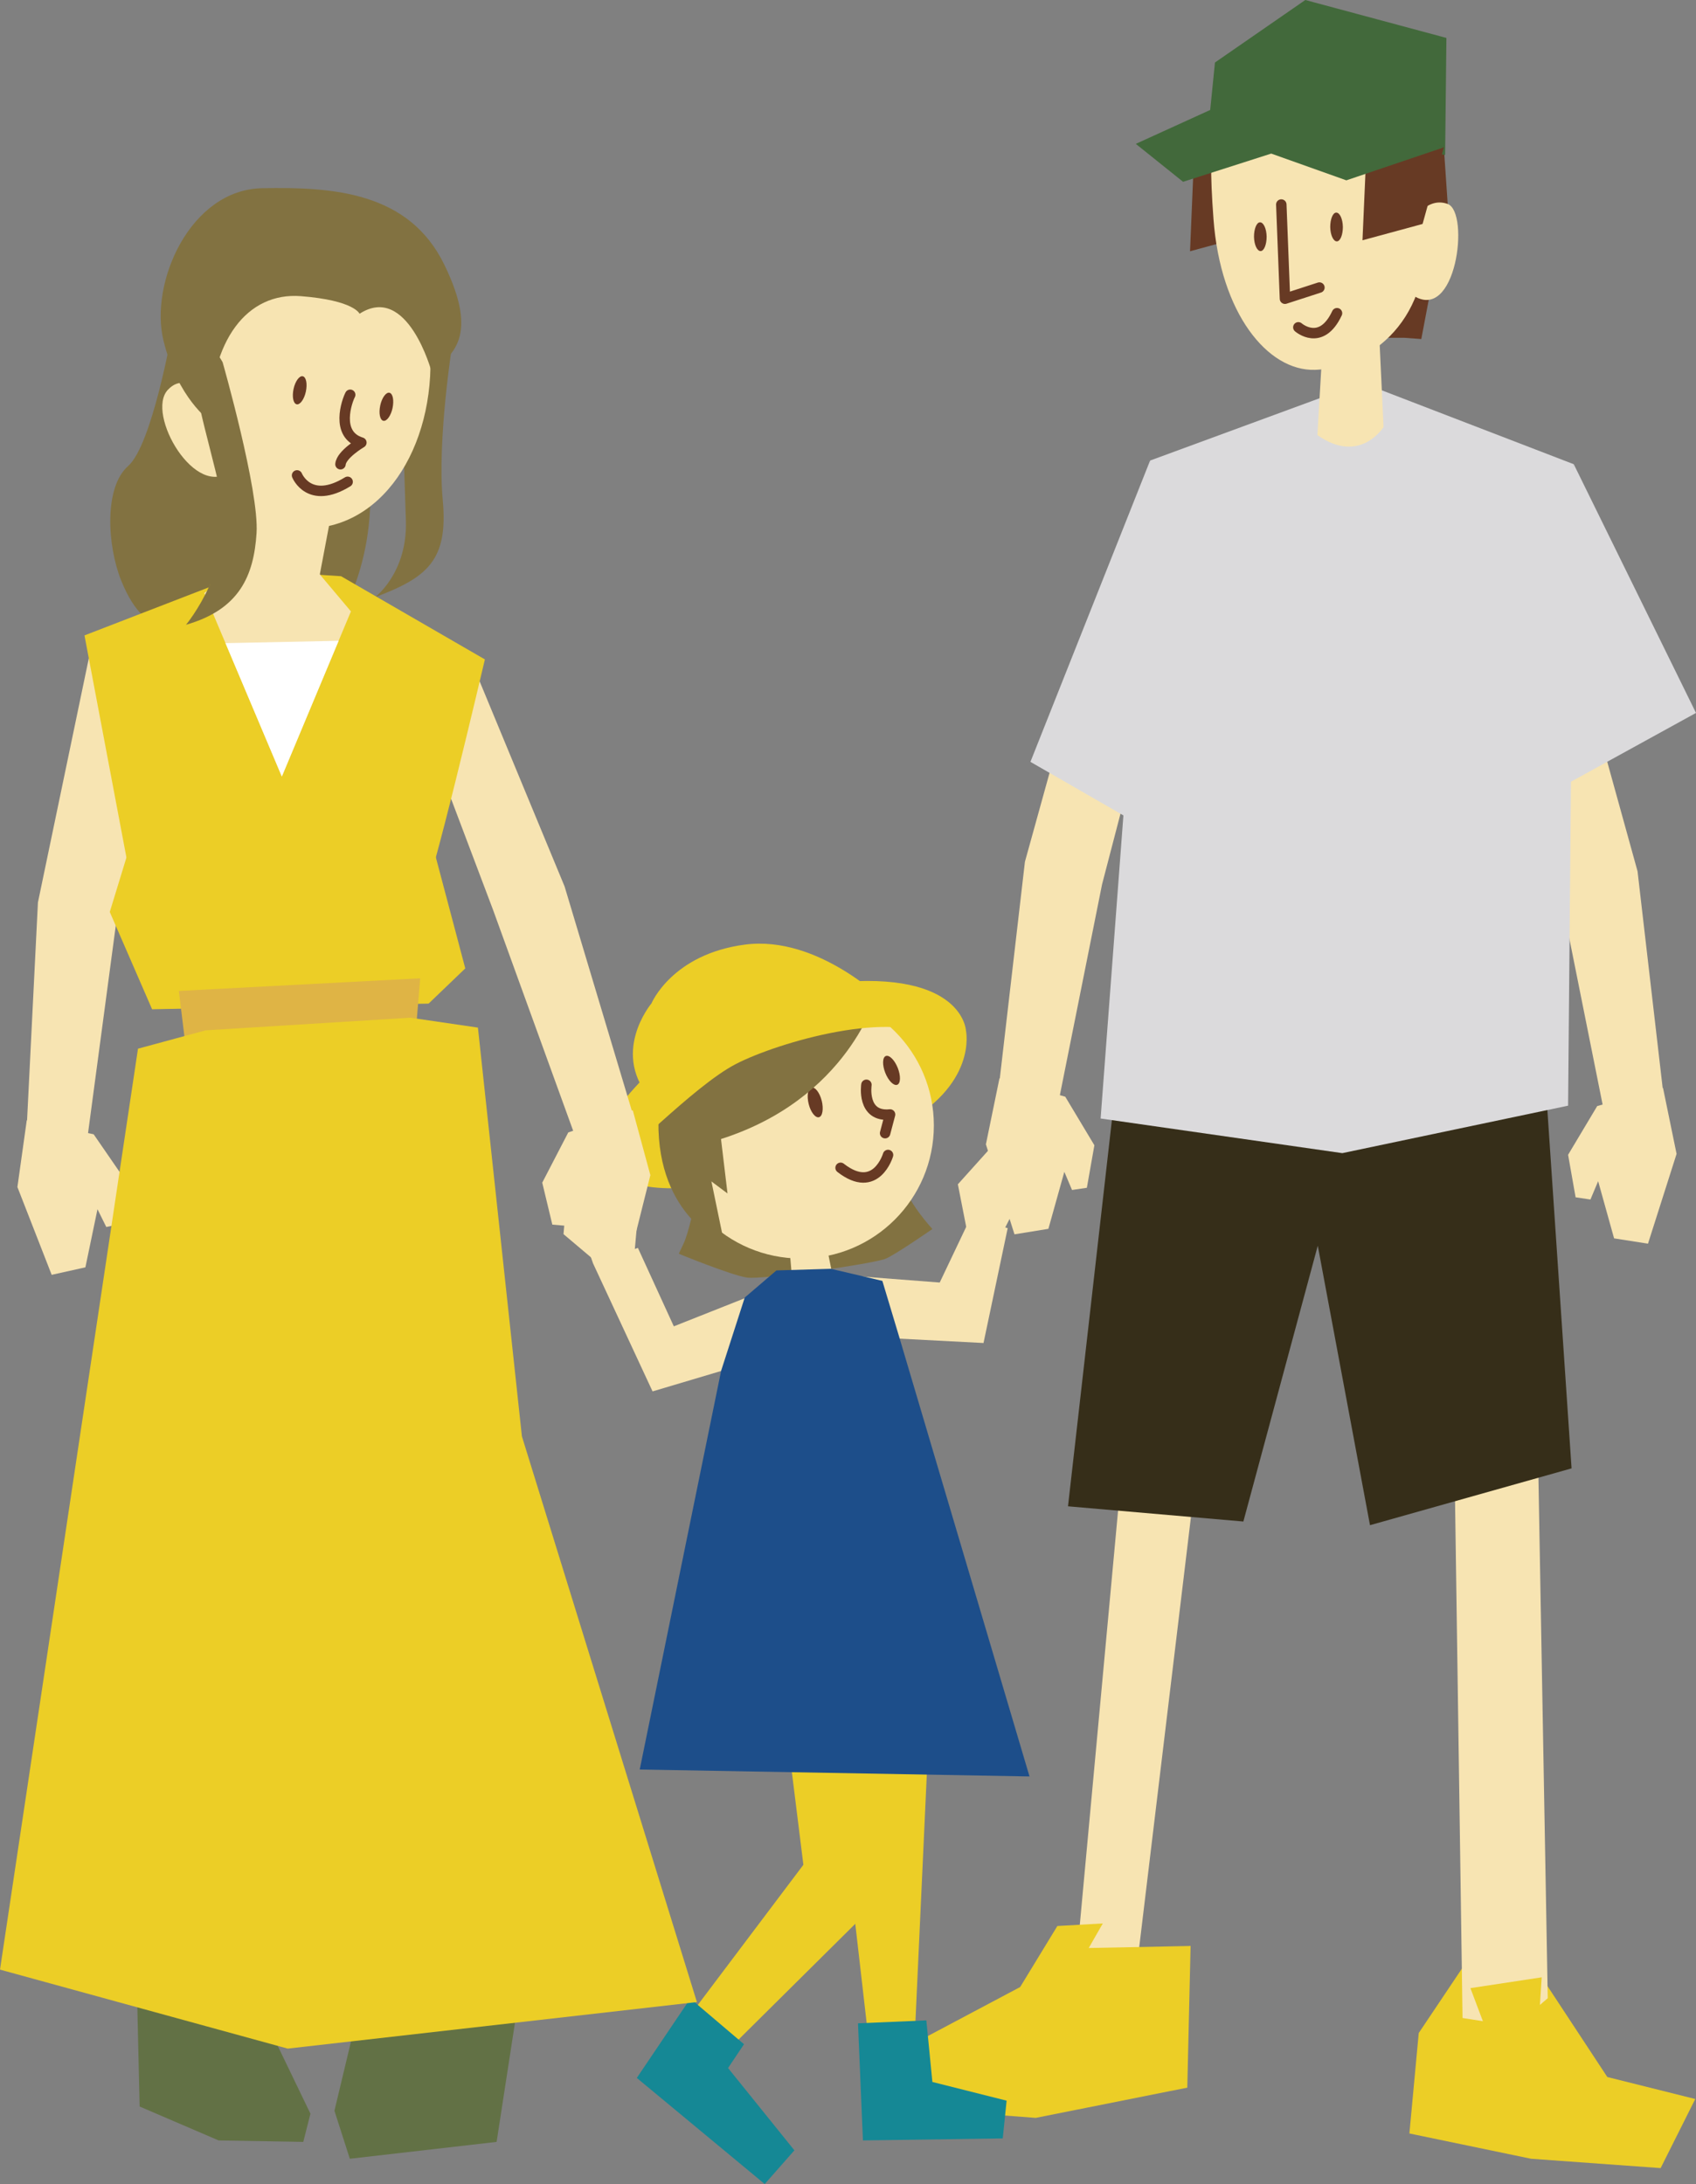 <?xml version="1.0" encoding="UTF-8"?><svg id="_レイヤー_2" xmlns="http://www.w3.org/2000/svg" xmlns:xlink="http://www.w3.org/1999/xlink" viewBox="0 0 92.55 119.17"><rect x="0" y="0" width="92.55" height="119.17" fill="#808080" stroke="none"/><defs><style>.cls-1{fill:#1d4e8a;}.cls-2{fill:#362e19;}.cls-3{fill:#f7e4b2;}.cls-4{fill:#fff;}.cls-5{fill:none;stroke:#673a24;stroke-linecap:round;stroke-linejoin:round;stroke-width:.57px;}.cls-6{fill:#dfb445;}.cls-7{fill:#dbdadc;}.cls-8{fill:#ecce26;}.cls-9{fill:#673a24;}.cls-10{fill:#627145;}.cls-11{fill:#42693b;}.cls-12{fill:#158895;}.cls-13{fill:#827241;}.cls-14{clip-path:url(#clippath);}</style><clipPath id="clippath"><polygon class="cls-3" points="13.53 30.51 11.15 32.36 15.38 42.37 19.15 33.36 17.08 30.9 13.53 30.51"/></clipPath></defs><g id="_レイヤー_1-2"><polygon class="cls-3" points="62.87 37.78 60.14 48.25 57.77 60.09 54.52 59.18 55.93 47.02 59.75 33.23 62.87 37.78"/><polygon class="cls-3" points="54.54 58.84 58.13 59.84 59.72 62.49 59.31 64.81 58.5 64.93 58.08 63.94 57.21 67.05 55.36 67.35 53.8 62.44 54.54 58.84"/><polygon class="cls-3" points="82.42 38.29 85.15 48.77 87.52 60.6 90.77 59.7 89.36 47.54 85.54 33.74 82.42 38.29"/><polygon class="cls-3" points="90.75 59.36 87.16 60.35 85.57 63.01 85.98 65.33 86.79 65.45 87.21 64.45 88.08 67.57 89.93 67.86 91.49 62.96 90.75 59.36"/><polygon class="cls-9" points="65.14 8.93 64.94 13.71 68.21 12.82 69.37 8.65 67.6 7.91 65.14 8.93"/><polygon class="cls-9" points="78.79 8.04 79 11.13 78.31 14.54 77.56 18.5 76.61 18.43 74.7 18.43 76.88 7.85 78.79 8.04"/><polygon class="cls-3" points="66.51 70.13 61.96 107.96 59.8 109.06 58.66 107.88 62.2 69.58 66.51 70.13"/><polygon class="cls-8" points="84.13 107.89 87.71 113.33 92.51 114.53 90.62 118.3 83.55 117.79 76.91 116.41 77.42 110.93 79.82 107.35 84.13 107.89"/><polygon class="cls-8" points="64.97 106.18 57.95 106.32 55.92 111.07 62.17 111.42 64.97 106.18"/><polygon class="cls-8" points="55.67 108.42 57.7 105.09 60.18 104.95 57.12 110.29 55.67 108.42"/><polygon class="cls-8" points="57.4 109.03 64.97 106.18 64.79 113.91 56.52 115.56 49.27 115.01 49.66 111.61 55.67 108.42 57.4 109.03"/><polygon class="cls-3" points="83.76 69.91 84.46 109.03 82.68 110.56 79.81 110.11 79.23 70.09 83.76 69.91"/><polygon class="cls-2" points="84.35 59.24 85.76 80.12 74.76 83.22 71.91 67.97 67.85 83.02 58.28 82.19 61.04 57.91 84.35 59.24"/><polygon class="cls-7" points="74.32 20.88 85.88 25.33 85.57 60.33 73.25 62.92 60.06 61.03 62.76 25.13 74.32 20.88"/><polygon class="cls-7" points="85.88 25.33 92.55 38.9 83.77 43.73 85.88 25.33"/><polygon class="cls-7" points="62.76 25.13 56.23 41.57 63 45.47 62.76 25.13"/><path class="cls-3" d="M67.31,5.21s1.34-2.53,5.77-1.68c4.43.85,4.38,3.68,4.69,9.01.32,5.33-3.42,7.56-6.01,7.64-2.6.08-5.16-3.11-5.54-8.22-.38-5.1.12-5.43,1.09-6.75Z"/><polygon class="cls-11" points="75.93 7.89 78.86 8.46 78.93 2.07 71.23 0 66.3 3.41 65.79 8.49 75.93 7.89"/><path class="cls-3" d="M76.99,12.23s.79-1.55,2.01-1.1c1.22.45.47,6.6-1.93,4.96l-.08-3.86Z"/><path class="cls-3" d="M75.2,16.93l.3,6.37s-1.29,2.08-3.61.44l.33-5.67,2.98-1.14Z"/><polygon class="cls-8" points="81.19 111 80.24 108.48 84.13 107.89 83.94 110.84 81.19 111"/><path class="cls-5" d="M70.85,17.86s1.24,1.09,2.11-.77"/><polyline class="cls-5" points="69.92 11.16 70.12 16.3 72 15.69"/><path class="cls-9" d="M68.43,12.92c0-.43.14-.79.33-.79.19,0,.35.34.36.78,0,.43-.14.79-.33.79-.19,0-.35-.34-.36-.78Z"/><path class="cls-9" d="M72.59,12.39c0-.43.14-.79.33-.79.19,0,.35.34.36.78,0,.43-.14.79-.33.79-.19,0-.35-.34-.36-.78Z"/><polygon class="cls-9" points="74.56 8.33 74.35 13.11 77.63 12.22 78.79 8.04 77.02 7.3 74.56 8.33"/><polygon class="cls-11" points="78.79 8.04 73.47 9.84 69.37 8.38 64.56 9.92 61.98 7.85 70.23 4.09 78.79 8.04"/><polygon class="cls-8" points="43.14 96.12 48.28 96.17 47.47 104.18 40.32 111.27 39.35 111.81 37.73 109.86 43.84 101.75 43.14 96.12"/><polygon class="cls-8" points="50.61 96.07 45.68 96.34 47.47 111.92 49.9 111.49 50.61 96.07"/><polygon class="cls-12" points="37.67 109.05 40.6 111.54 39.73 112.84 43.35 117.33 41.73 119.17 34.75 113.38 37.67 109.05"/><polygon class="cls-12" points="46.82 110.4 50.55 110.24 50.88 113.6 54.93 114.62 54.72 116.68 47.09 116.79 46.82 110.4"/><path class="cls-8" d="M52.71,56.22s.69,3.03-3.73,5.29c-4.42,2.25-15.67,5.55-16.12,1.19l3.82-5.09,11.61-2.95,4.42,1.56Z"/><path class="cls-13" d="M37.91,65.67s-.34,1.64-.61,2.19l-.26.55s2.88,1.18,3.73,1.3c.85.12,6.68-.73,7.51-1.01.47-.16,2.6-1.64,2.6-1.64,0,0-1.46-1.58-1.64-2.68-.18-1.1-11.32,1.3-11.32,1.3Z"/><path class="cls-3" d="M50.96,61.41c0-4.01-3.25-7.26-7.26-7.26s-7.26,3.25-7.26,7.26,3.25,7.26,7.26,7.26,7.26-3.25,7.26-7.26Z"/><polygon class="cls-13" points="39.21 61.02 39.7 65.12 36.53 62.75 39.21 61.02"/><path class="cls-5" d="M48.46,63.02s-.65,2.21-2.59.7"/><path class="cls-5" d="M47.28,59.19s-.27,1.78,1.29,1.62l-.27,1.02"/><path class="cls-9" d="M44.84,60.06c-.11-.45-.37-.77-.56-.72-.2.05-.26.46-.15.9.11.45.37.77.56.72.2-.05.26-.46.15-.91Z"/><path class="cls-9" d="M48.99,58.27c-.17-.43-.46-.72-.65-.65-.19.07-.2.49-.03.92.17.43.46.72.65.65.19-.07.2-.49.03-.92Z"/><path class="cls-13" d="M47.76,54.47s-1.71,6-9.36,7.95l1.12,5.42s-3.65-1.41-3.59-6.65c.06-5.24,5-10.18,11.83-6.71Z"/><path class="cls-8" d="M33.3,63.5c.57-.02,4.51-4.23,6.85-5.44,2.34-1.21,8.75-3.05,11-1.32l1.56-.52s-.17-3.29-7.19-2.6c-5.98.59-10.23,4.68-11.87,6.93s-.35,2.95-.35,2.95Z"/><path class="cls-8" d="M48.29,54.66s-3.64-3.64-7.63-3.12c-3.99.52-5.11,3.21-5.11,3.21,0,0-2.34,2.77.09,5.37l8.23-5.29,4.42-.17Z"/><polygon class="cls-3" points="45.01 67.5 45.76 71.21 43.36 71.38 43.03 67.5 45.01 67.5"/><polygon class="cls-3" points="44.77 69.48 51.28 69.98 52.93 66.51 54.99 67.01 53.67 73.28 45.59 72.86 44.77 69.48"/><polygon class="cls-3" points="43.86 69.56 43.94 73.44 35.61 75.92 32.36 68.93 34.81 68.09 36.77 72.37 43.86 69.56"/><polygon class="cls-3" points="52.77 67.17 52.27 64.62 54.5 62.14 55.32 62.8 56.23 62.31 56.73 63.3 54.25 68.16 52.77 67.17"/><polygon class="cls-3" points="34.62 68.41 34.87 65.61 34.04 64.78 32.86 62.69 31.08 63.54 30.75 67.34 33.38 69.56 34.62 68.41"/><polygon class="cls-1" points="39.35 74.8 34.91 96.55 56.18 96.93 49.04 72.85 48.15 69.89 45.34 69.23 42.37 69.32 40.64 70.8 39.35 74.8"/><path class="cls-13" d="M24.7,18.66s-.85,5.31-.54,8.62c.31,3.31-.85,4.23-3.7,5.31,0,0,1.77-1.31,1.69-4.16-.08-2.85-.46-9.62.54-11.32,1-1.69,2,1.54,2,1.54Z"/><polygon class="cls-10" points="7.47 108.47 7.62 114.94 11.93 116.79 16.55 116.87 16.94 115.33 13.93 109.09 7.47 108.47"/><polygon class="cls-10" points="26.48 108.09 19.63 109.4 18.25 115.17 19.09 117.79 27.1 116.87 28.18 109.86 26.48 108.09"/><path class="cls-13" d="M9.38,18.12s-1.08,6.16-2.39,7.31c-1.31,1.15-1.15,4.31-.38,6.24.77,1.92,1.62,2.23,1.62,2.23l9.7.77s2.69-3.31,2.23-8.93c-.46-5.62-1.08-10.47-1.08-10.47l-9.7,2.85Z"/><polygon class="cls-3" points="8.4 39.56 6.36 50.19 4.76 62.16 1.46 61.47 2.07 49.24 4.99 35.23 8.4 39.56"/><polygon class="cls-3" points="1.46 61.13 5.11 61.89 6.86 64.43 6.6 66.78 5.8 66.95 5.32 65.98 4.66 69.15 2.82 69.56 .95 64.77 1.46 61.13"/><polygon class="cls-3" points="22.41 37.75 26.9 49.63 31.39 62.01 34.57 60.91 30.81 48.37 25.67 35.96 22.41 37.75"/><polygon class="cls-3" points="34.53 60.58 31.01 61.79 29.59 64.53 30.14 66.82 30.95 66.89 31.31 65.88 32.36 68.93 34.24 69.11 35.49 64.12 34.53 60.58"/><path class="cls-3" d="M17.85,12.27c1,.04,5.31,1.39,5.62,6.77.31,5.39-2.69,10.08-7.16,9.78-4.47-.31-5.77-5.23-5.85-9.16-.08-3.93,2.08-7.62,7.39-7.39Z"/><path class="cls-3" d="M11.78,22.42s-1.39-2.46-2.62-1.15c-1.23,1.31,1.54,6.08,3.46,4.39l-.85-3.23Z"/><path class="cls-13" d="M19.62,17.12s-.28-.73-3.2-.96c-2.93-.23-4.96,2.42-4.96,6.81,0,0-1.77-1.23-2.54-4.39-.77-3.16,1.46-8.24,5.39-8.31,3.93-.08,8.01.23,9.93,4.16,1.92,3.93.46,4.93-.69,5.85,0,0-1.31-4.85-3.93-3.16Z"/><polygon class="cls-3" points="18.15 27.66 17.23 32.51 14.69 33.98 13.15 32.2 13.38 26.51 18.15 27.66"/><polygon class="cls-8" points="11.46 31.9 5.99 49.76 8.3 55.07 23.39 54.76 25.39 52.84 20.31 33.67 11.46 31.9"/><polygon class="cls-6" points="9.76 54.07 10.07 56.61 22.7 56.15 22.93 53.38 9.76 54.07"/><path class="cls-8" d="M13.77,31.13l-9.16,3.54,2.69,14.24s15.32.23,15.7.23,3.46-13.16,3.46-13.16l-7.85-4.54-4.85-.31Z"/><polygon class="cls-8" points="11.22 56.22 7.53 57.22 0 107.47 15.7 111.78 38.03 109.24 28.48 78.37 26.08 56.07 22.39 55.53 11.22 56.22"/><path class="cls-5" d="M19.11,21.54c-.17.32-.84,2.17.61,2.61,0,0-1.09.64-1.14,1.18"/><path class="cls-5" d="M16.21,25.94s.66,1.64,2.76.35"/><path class="cls-9" d="M16.02,21.22c.09-.42.32-.73.5-.69.19.04.26.42.17.84-.09.42-.32.73-.5.69-.19-.04-.26-.42-.17-.84Z"/><path class="cls-9" d="M20.75,22.12c.09-.42.32-.73.5-.69.19.04.26.42.17.84-.09.42-.32.73-.5.69-.19-.04-.26-.42-.17-.84Z"/><polygon class="cls-3" points="13.53 30.51 11.15 32.36 15.38 42.37 19.15 33.36 17.08 30.9 13.53 30.51"/><g class="cls-14"><polygon class="cls-4" points="10.99 35.12 19.67 34.94 15.87 43.98 10.99 35.12"/></g><path class="cls-13" d="M12.15,19.77s2,7.01,1.85,9.32c-.15,2.31-.92,4.16-3.85,5,0,0,2.77-3.31,1.92-7.08-.85-3.77-1.77-6.16-1.23-7.47.54-1.31,1.31.23,1.31.23Z"/></g></svg>
